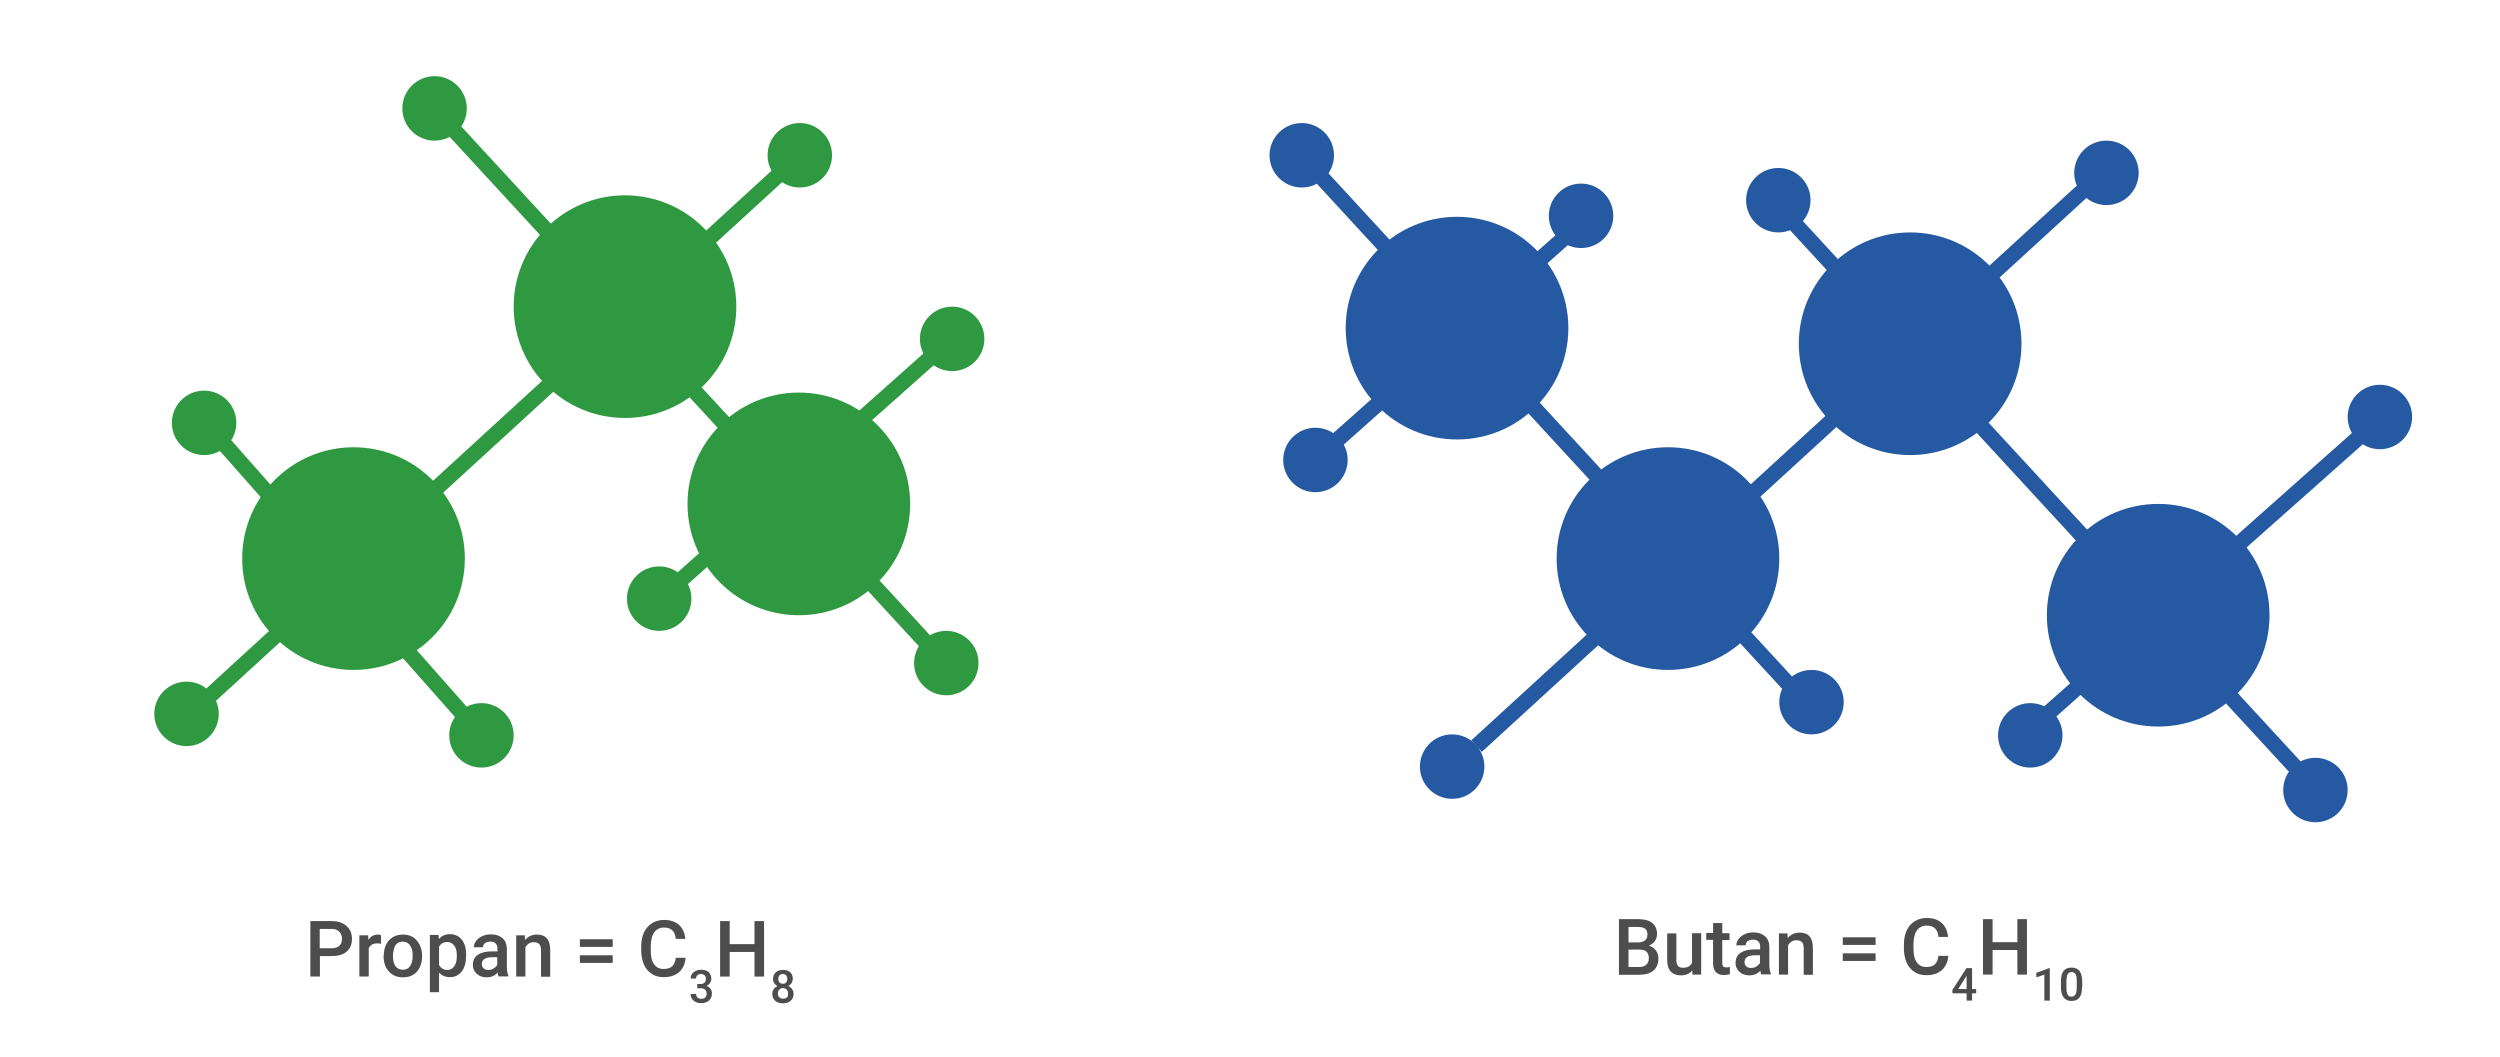 <?xml version="1.0" encoding="utf-8"?>
<!-- Generator: Adobe Illustrator 22.1.0, SVG Export Plug-In . SVG Version: 6.00 Build 0)  -->
<svg version="1.1" id="Ebene_1" xmlns="http://www.w3.org/2000/svg" xmlns:xlink="http://www.w3.org/1999/xlink" x="0px" y="0px"
	 viewBox="0 0 1280 541" style="enable-background:new 0 0 1280 541;" xml:space="preserve">
<style type="text/css">
	.st0{fill:#2F9942;}
	.st1{fill:#255AA2;}
	.st2{fill:none;stroke:#2F9942;stroke-width:8;stroke-miterlimit:10;}
	.st3{fill:none;stroke:#255AA2;stroke-width:8;stroke-miterlimit:10;}
	.st4{fill:none;}
	.st5{fill:#4D4D4D;}
</style>
<circle class="st0" cx="320" cy="157" r="57"/>
<circle class="st0" cx="409.5" cy="79.5" r="16.5"/>
<circle class="st0" cx="104.5" cy="216.5" r="16.5"/>
<circle class="st0" cx="222.5" cy="55.5" r="16.5"/>
<circle class="st0" cx="487.5" cy="173.5" r="16.5"/>
<circle class="st1" cx="666.5" cy="79.5" r="16.5"/>
<circle class="st1" cx="809.5" cy="110.5" r="16.5"/>
<circle class="st1" cx="673.5" cy="235.5" r="16.5"/>
<circle class="st1" cx="743.5" cy="392.5" r="16.5"/>
<circle class="st1" cx="927.5" cy="359.5" r="16.5"/>
<circle class="st1" cx="910.5" cy="102.5" r="16.5"/>
<circle class="st1" cx="1078.5" cy="88.5" r="16.5"/>
<circle class="st1" cx="1039.5" cy="376.5" r="16.5"/>
<circle class="st1" cx="1218.5" cy="213.5" r="16.5"/>
<circle class="st1" cx="1185.5" cy="404.5" r="16.5"/>
<circle class="st0" cx="337.5" cy="306.5" r="16.5"/>
<circle class="st0" cx="484.5" cy="339.5" r="16.5"/>
<circle class="st0" cx="246.5" cy="376.5" r="16.5"/>
<circle class="st0" cx="95.5" cy="365.5" r="16.5"/>
<circle class="st0" cx="181" cy="286" r="57"/>
<circle class="st0" cx="409" cy="258" r="57"/>
<circle class="st1" cx="746" cy="168" r="57"/>
<circle class="st1" cx="854" cy="286" r="57"/>
<circle class="st1" cx="978" cy="176" r="57"/>
<circle class="st1" cx="1105" cy="315" r="57"/>
<line class="st2" x1="99" y1="364" x2="409" y2="80"/>
<line class="st3" x1="756" y1="382" x2="1066" y2="98"/>
<line class="st2" x1="219" y1="52" x2="488" y2="344"/>
<line class="st3" x1="663" y1="76" x2="932" y2="368"/>
<line class="st3" x1="911" y1="106" x2="1180" y2="398"/>
<line class="st2" x1="103" y1="214" x2="247" y2="377"/>
<line class="st2" x1="344" y1="301" x2="490" y2="171"/>
<line class="st3" x1="667" y1="241" x2="813" y2="111"/>
<line class="st3" x1="1041" y1="372" x2="1211" y2="221"/>
<g>
	<rect x="156" y="470" class="st4" width="365" height="81"/>
	<path class="st5" d="M163.8,489.5V500h-4.9v-28.4h10.9c3.2,0,5.7,0.8,7.6,2.5c1.9,1.7,2.8,3.8,2.8,6.6c0,2.8-0.9,5-2.7,6.5
		c-1.8,1.6-4.4,2.3-7.7,2.3H163.8z M163.8,485.5h5.9c1.8,0,3.1-0.4,4-1.2c0.9-0.8,1.4-2,1.4-3.6c0-1.5-0.5-2.8-1.4-3.7
		s-2.2-1.4-3.9-1.4h-6.1V485.5z"/>
	<path class="st5" d="M195.1,483.2c-0.6-0.1-1.3-0.2-1.9-0.2c-2.2,0-3.6,0.8-4.4,2.5V500H184v-21.1h4.5l0.1,2.4
		c1.1-1.8,2.7-2.8,4.8-2.8c0.7,0,1.2,0.1,1.7,0.3L195.1,483.2z"/>
	<path class="st5" d="M196.5,489.2c0-2.1,0.4-3.9,1.2-5.6s2-2.9,3.5-3.8s3.2-1.3,5.1-1.3c2.9,0,5.2,0.9,6.9,2.8s2.7,4.3,2.9,7.3
		l0,1.1c0,2.1-0.4,3.9-1.2,5.6s-1.9,2.9-3.4,3.8c-1.5,0.9-3.2,1.3-5.2,1.3c-3,0-5.4-1-7.2-3c-1.8-2-2.7-4.6-2.7-7.9V489.2z
		 M201.2,489.6c0,2.2,0.4,3.9,1.3,5.1s2.1,1.8,3.8,1.8s2.8-0.6,3.7-1.9c0.9-1.2,1.3-3.1,1.3-5.5c0-2.1-0.5-3.8-1.4-5.1
		s-2.2-1.9-3.7-1.9c-1.5,0-2.8,0.6-3.7,1.8C201.7,485.4,201.2,487.2,201.2,489.6z"/>
	<path class="st5" d="M238.6,489.6c0,3.3-0.7,5.9-2.2,7.8s-3.5,2.9-6,2.9c-2.3,0-4.2-0.8-5.6-2.3v10h-4.7v-29.3h4.4l0.2,2.1
		c1.4-1.7,3.3-2.5,5.7-2.5c2.6,0,4.6,1,6.1,2.9s2.2,4.6,2.2,8V489.6z M233.9,489.2c0-2.1-0.4-3.8-1.3-5s-2-1.9-3.6-1.9
		c-1.9,0-3.3,0.8-4.2,2.4v9.4c0.9,1.6,2.3,2.5,4.2,2.5c1.5,0,2.7-0.6,3.5-1.8C233.5,493.6,233.9,491.7,233.9,489.2z"/>
	<path class="st5" d="M255.3,500c-0.2-0.4-0.4-1.1-0.5-2c-1.5,1.6-3.4,2.4-5.5,2.4c-2.1,0-3.9-0.6-5.2-1.8c-1.3-1.2-2-2.7-2-4.5
		c0-2.3,0.8-4,2.5-5.2c1.7-1.2,4.1-1.8,7.2-1.8h2.9v-1.4c0-1.1-0.3-2-0.9-2.6c-0.6-0.7-1.5-1-2.8-1c-1.1,0-2,0.3-2.7,0.8
		c-0.7,0.5-1,1.2-1,2.1h-4.7c0-1.2,0.4-2.2,1.2-3.3c0.8-1,1.8-1.8,3.1-2.4c1.3-0.6,2.8-0.9,4.4-0.9c2.5,0,4.4,0.6,5.9,1.9
		c1.5,1.2,2.2,3,2.3,5.2v9.5c0,1.9,0.3,3.4,0.8,4.6v0.3H255.3z M250.1,496.6c0.9,0,1.8-0.2,2.6-0.7c0.8-0.5,1.4-1.1,1.9-1.8v-4H252
		c-1.8,0-3.1,0.3-4,0.9c-0.9,0.6-1.3,1.5-1.3,2.6c0,0.9,0.3,1.6,0.9,2.2S249,496.6,250.1,496.6z"/>
	<path class="st5" d="M268.7,478.9l0.1,2.4c1.6-1.9,3.6-2.8,6.2-2.8c4.4,0,6.6,2.5,6.7,7.6v14H277v-13.7c0-1.3-0.3-2.3-0.9-3
		c-0.6-0.6-1.5-1-2.8-1c-1.9,0-3.3,0.9-4.3,2.6v15h-4.7v-21.1H268.7z"/>
	<path class="st5" d="M313.7,484.8h-16.8v-3.9h16.8V484.8z M313.7,493h-16.8v-3.9h16.8V493z"/>
	<path class="st5" d="M351,490.7c-0.3,3-1.4,5.4-3.4,7.1s-4.6,2.5-7.8,2.5c-2.3,0-4.3-0.5-6-1.6c-1.7-1.1-3.1-2.6-4-4.6
		s-1.4-4.3-1.5-6.9v-2.7c0-2.7,0.5-5,1.4-7.1c1-2,2.3-3.6,4.1-4.7s3.8-1.7,6.2-1.7c3.1,0,5.7,0.8,7.6,2.5s3,4.1,3.3,7.2h-4.9
		c-0.2-2-0.8-3.5-1.8-4.4s-2.4-1.4-4.2-1.4c-2.1,0-3.8,0.8-5,2.4s-1.7,3.9-1.8,6.9v2.5c0,3.1,0.5,5.4,1.7,7c1.1,1.6,2.7,2.4,4.8,2.4
		c1.9,0,3.4-0.4,4.4-1.3s1.6-2.3,1.9-4.4H351z"/>
	<path class="st5" d="M357,503.8h1.7c0.9,0,1.5-0.2,2-0.7c0.5-0.4,0.7-1.1,0.7-1.9c0-0.8-0.2-1.4-0.6-1.8c-0.4-0.4-1-0.7-1.9-0.7
		c-0.7,0-1.4,0.2-1.8,0.6c-0.5,0.4-0.7,1-0.7,1.7h-2.8c0-0.8,0.2-1.6,0.7-2.3c0.5-0.7,1.1-1.2,1.9-1.6c0.8-0.4,1.7-0.6,2.7-0.6
		c1.7,0,3,0.4,3.9,1.2c0.9,0.8,1.4,2,1.4,3.5c0,0.7-0.2,1.4-0.7,2.1c-0.5,0.7-1.1,1.2-1.8,1.5c0.9,0.3,1.6,0.8,2.1,1.5
		c0.5,0.7,0.7,1.5,0.7,2.4c0,1.5-0.5,2.7-1.5,3.6c-1,0.9-2.4,1.3-4,1.3c-1.6,0-2.9-0.4-3.9-1.3c-1-0.8-1.5-2-1.5-3.4h2.8
		c0,0.7,0.2,1.3,0.7,1.8c0.5,0.5,1.1,0.7,2,0.7c0.9,0,1.5-0.2,2-0.7c0.5-0.5,0.7-1.1,0.7-2c0-0.9-0.3-1.5-0.8-2s-1.3-0.7-2.3-0.7
		H357V503.8z"/>
	<path class="st5" d="M391.2,500h-4.9v-12.6h-12.7V500h-4.9v-28.4h4.9v11.8h12.7v-11.8h4.9V500z"/>
	<path class="st5" d="M405.9,501.1c0,0.8-0.2,1.5-0.6,2.2s-1,1.1-1.7,1.5c0.9,0.4,1.5,1,2,1.7s0.7,1.5,0.7,2.4
		c0,1.5-0.5,2.6-1.5,3.5c-1,0.9-2.3,1.3-3.9,1.3c-1.6,0-3-0.4-4-1.3c-1-0.9-1.5-2-1.5-3.5c0-0.9,0.2-1.7,0.7-2.4s1.1-1.2,2-1.6
		c-0.7-0.4-1.3-0.9-1.7-1.5c-0.4-0.6-0.6-1.4-0.6-2.2c0-1.4,0.5-2.5,1.4-3.4c0.9-0.8,2.1-1.2,3.7-1.2c1.6,0,2.8,0.4,3.7,1.2
		S405.9,499.7,405.9,501.1z M403.5,508.7c0-0.8-0.2-1.5-0.7-2c-0.5-0.5-1.1-0.8-1.9-0.8c-0.8,0-1.4,0.3-1.9,0.8
		c-0.5,0.5-0.7,1.2-0.7,2c0,0.8,0.2,1.5,0.7,1.9c0.5,0.5,1.1,0.7,2,0.7s1.5-0.2,2-0.7S403.5,509.5,403.5,508.7z M403.1,501.2
		c0-0.7-0.2-1.3-0.6-1.8s-1-0.7-1.7-0.7s-1.3,0.2-1.7,0.7c-0.4,0.4-0.6,1-0.6,1.8c0,0.8,0.2,1.4,0.6,1.8c0.4,0.4,1,0.7,1.7,0.7
		s1.3-0.2,1.7-0.7C402.9,502.6,403.1,502,403.1,501.2z"/>
</g>
<g>
	<rect x="826" y="469" class="st4" width="365" height="81"/>
	<path class="st5" d="M828.9,499v-28.4h9.7c3.2,0,5.7,0.6,7.3,1.9s2.5,3.2,2.5,5.8c0,1.3-0.4,2.5-1.1,3.5s-1.7,1.8-3.1,2.4
		c1.5,0.4,2.7,1.2,3.6,2.4s1.3,2.5,1.3,4.2c0,2.7-0.9,4.7-2.6,6.2c-1.7,1.4-4.2,2.1-7.4,2.1H828.9z M833.8,482.5h4.8
		c1.5,0,2.7-0.3,3.6-1c0.9-0.7,1.3-1.7,1.3-3c0-1.4-0.4-2.4-1.2-3s-2-0.9-3.7-0.9h-4.8V482.5z M833.8,486.2v8.9h5.5
		c1.5,0,2.8-0.4,3.6-1.2c0.9-0.8,1.3-1.8,1.3-3.2c0-3-1.5-4.5-4.5-4.5H833.8z"/>
	<path class="st5" d="M866.5,496.9c-1.4,1.6-3.4,2.5-5.9,2.5c-2.3,0-4-0.7-5.2-2c-1.2-1.3-1.8-3.3-1.8-5.8v-13.7h4.7v13.6
		c0,2.7,1.1,4,3.3,4c2.3,0,3.9-0.8,4.7-2.5v-15.2h4.7V499h-4.5L866.5,496.9z"/>
	<path class="st5" d="M881.8,472.7v5.1h3.7v3.5h-3.7v11.8c0,0.8,0.2,1.4,0.5,1.7c0.3,0.4,0.9,0.5,1.7,0.5c0.5,0,1.1-0.1,1.7-0.2v3.7
		c-1.1,0.3-2.1,0.4-3.1,0.4c-3.6,0-5.5-2-5.5-6v-12h-3.5v-3.5h3.5v-5.1H881.8z"/>
	<path class="st5" d="M901.8,499c-0.2-0.4-0.4-1.1-0.5-2c-1.5,1.6-3.4,2.4-5.5,2.4c-2.1,0-3.9-0.6-5.2-1.8c-1.3-1.2-2-2.7-2-4.5
		c0-2.3,0.8-4,2.5-5.2c1.7-1.2,4.1-1.8,7.2-1.8h2.9v-1.4c0-1.1-0.3-2-0.9-2.6c-0.6-0.7-1.5-1-2.8-1c-1.1,0-2,0.3-2.7,0.8
		c-0.7,0.5-1,1.2-1,2.1H889c0-1.2,0.4-2.2,1.2-3.3c0.8-1,1.8-1.8,3.1-2.4c1.3-0.6,2.8-0.9,4.4-0.9c2.5,0,4.4,0.6,5.9,1.9
		c1.5,1.2,2.2,3,2.3,5.2v9.5c0,1.9,0.3,3.4,0.8,4.6v0.3H901.8z M896.6,495.6c0.9,0,1.8-0.2,2.6-0.7c0.8-0.5,1.4-1.1,1.9-1.8v-4h-2.6
		c-1.8,0-3.1,0.3-4,0.9c-0.9,0.6-1.3,1.5-1.3,2.6c0,0.9,0.3,1.6,0.9,2.2S895.6,495.6,896.6,495.6z"/>
	<path class="st5" d="M915.2,477.9l0.1,2.4c1.6-1.9,3.6-2.8,6.2-2.8c4.4,0,6.6,2.5,6.7,7.6v14h-4.7v-13.7c0-1.3-0.3-2.3-0.9-3
		c-0.6-0.6-1.5-1-2.8-1c-1.9,0-3.3,0.9-4.3,2.6v15h-4.7v-21.1H915.2z"/>
	<path class="st5" d="M960.3,483.8h-16.8v-3.9h16.8V483.8z M960.3,492h-16.8v-3.9h16.8V492z"/>
	<path class="st5" d="M997.5,489.7c-0.3,3-1.4,5.4-3.4,7.1s-4.6,2.5-7.8,2.5c-2.3,0-4.3-0.5-6-1.6c-1.7-1.1-3.1-2.6-4-4.6
		s-1.4-4.3-1.5-6.9v-2.7c0-2.7,0.5-5,1.4-7.1c1-2,2.3-3.6,4.1-4.7s3.8-1.7,6.2-1.7c3.1,0,5.7,0.8,7.6,2.5s3,4.1,3.3,7.2h-4.9
		c-0.2-2-0.8-3.5-1.8-4.4s-2.4-1.4-4.2-1.4c-2.1,0-3.8,0.8-5,2.4s-1.7,3.9-1.8,6.9v2.5c0,3.1,0.5,5.4,1.7,7c1.1,1.6,2.7,2.4,4.8,2.4
		c1.9,0,3.4-0.4,4.4-1.3s1.6-2.3,1.9-4.4H997.5z"/>
	<path class="st5" d="M1009.7,506.4h2.1v2.2h-2.1v3.7h-2.8v-3.7h-7.2l-0.1-1.7l7.2-11.2h2.9V506.4z M1002.6,506.4h4.3v-6.9l-0.2,0.4
		L1002.6,506.4z"/>
	<path class="st5" d="M1037.8,499h-4.9v-12.6h-12.7V499h-4.9v-28.4h4.9v11.8h12.7v-11.8h4.9V499z"/>
	<path class="st5" d="M1049.5,512.3h-2.8V499l-4.1,1.4v-2.3l6.5-2.4h0.4V512.3z"/>
	<path class="st5" d="M1066,505.3c0,2.4-0.4,4.2-1.3,5.4c-0.9,1.2-2.2,1.8-4.1,1.8c-1.8,0-3.1-0.6-4-1.8c-0.9-1.2-1.4-2.9-1.4-5.2
		v-2.9c0-2.4,0.4-4.2,1.3-5.4c0.9-1.2,2.3-1.8,4.1-1.8c1.8,0,3.2,0.6,4.1,1.7c0.9,1.2,1.3,2.9,1.4,5.2V505.3z M1063.3,502.2
		c0-1.6-0.2-2.7-0.6-3.4c-0.4-0.7-1.1-1.1-2-1.1c-0.9,0-1.6,0.3-2,1c-0.4,0.7-0.6,1.8-0.7,3.2v3.8c0,1.5,0.2,2.7,0.6,3.5
		c0.4,0.8,1.1,1.1,2,1.1c0.9,0,1.5-0.4,2-1.1s0.6-1.8,0.7-3.3V502.2z"/>
</g>
<g>
</g>
<g>
</g>
<g>
</g>
<g>
</g>
<g>
</g>
<g>
</g>
<g>
</g>
<g>
</g>
<g>
</g>
<g>
</g>
<g>
</g>
<g>
</g>
<g>
</g>
<g>
</g>
<g>
</g>
</svg>
